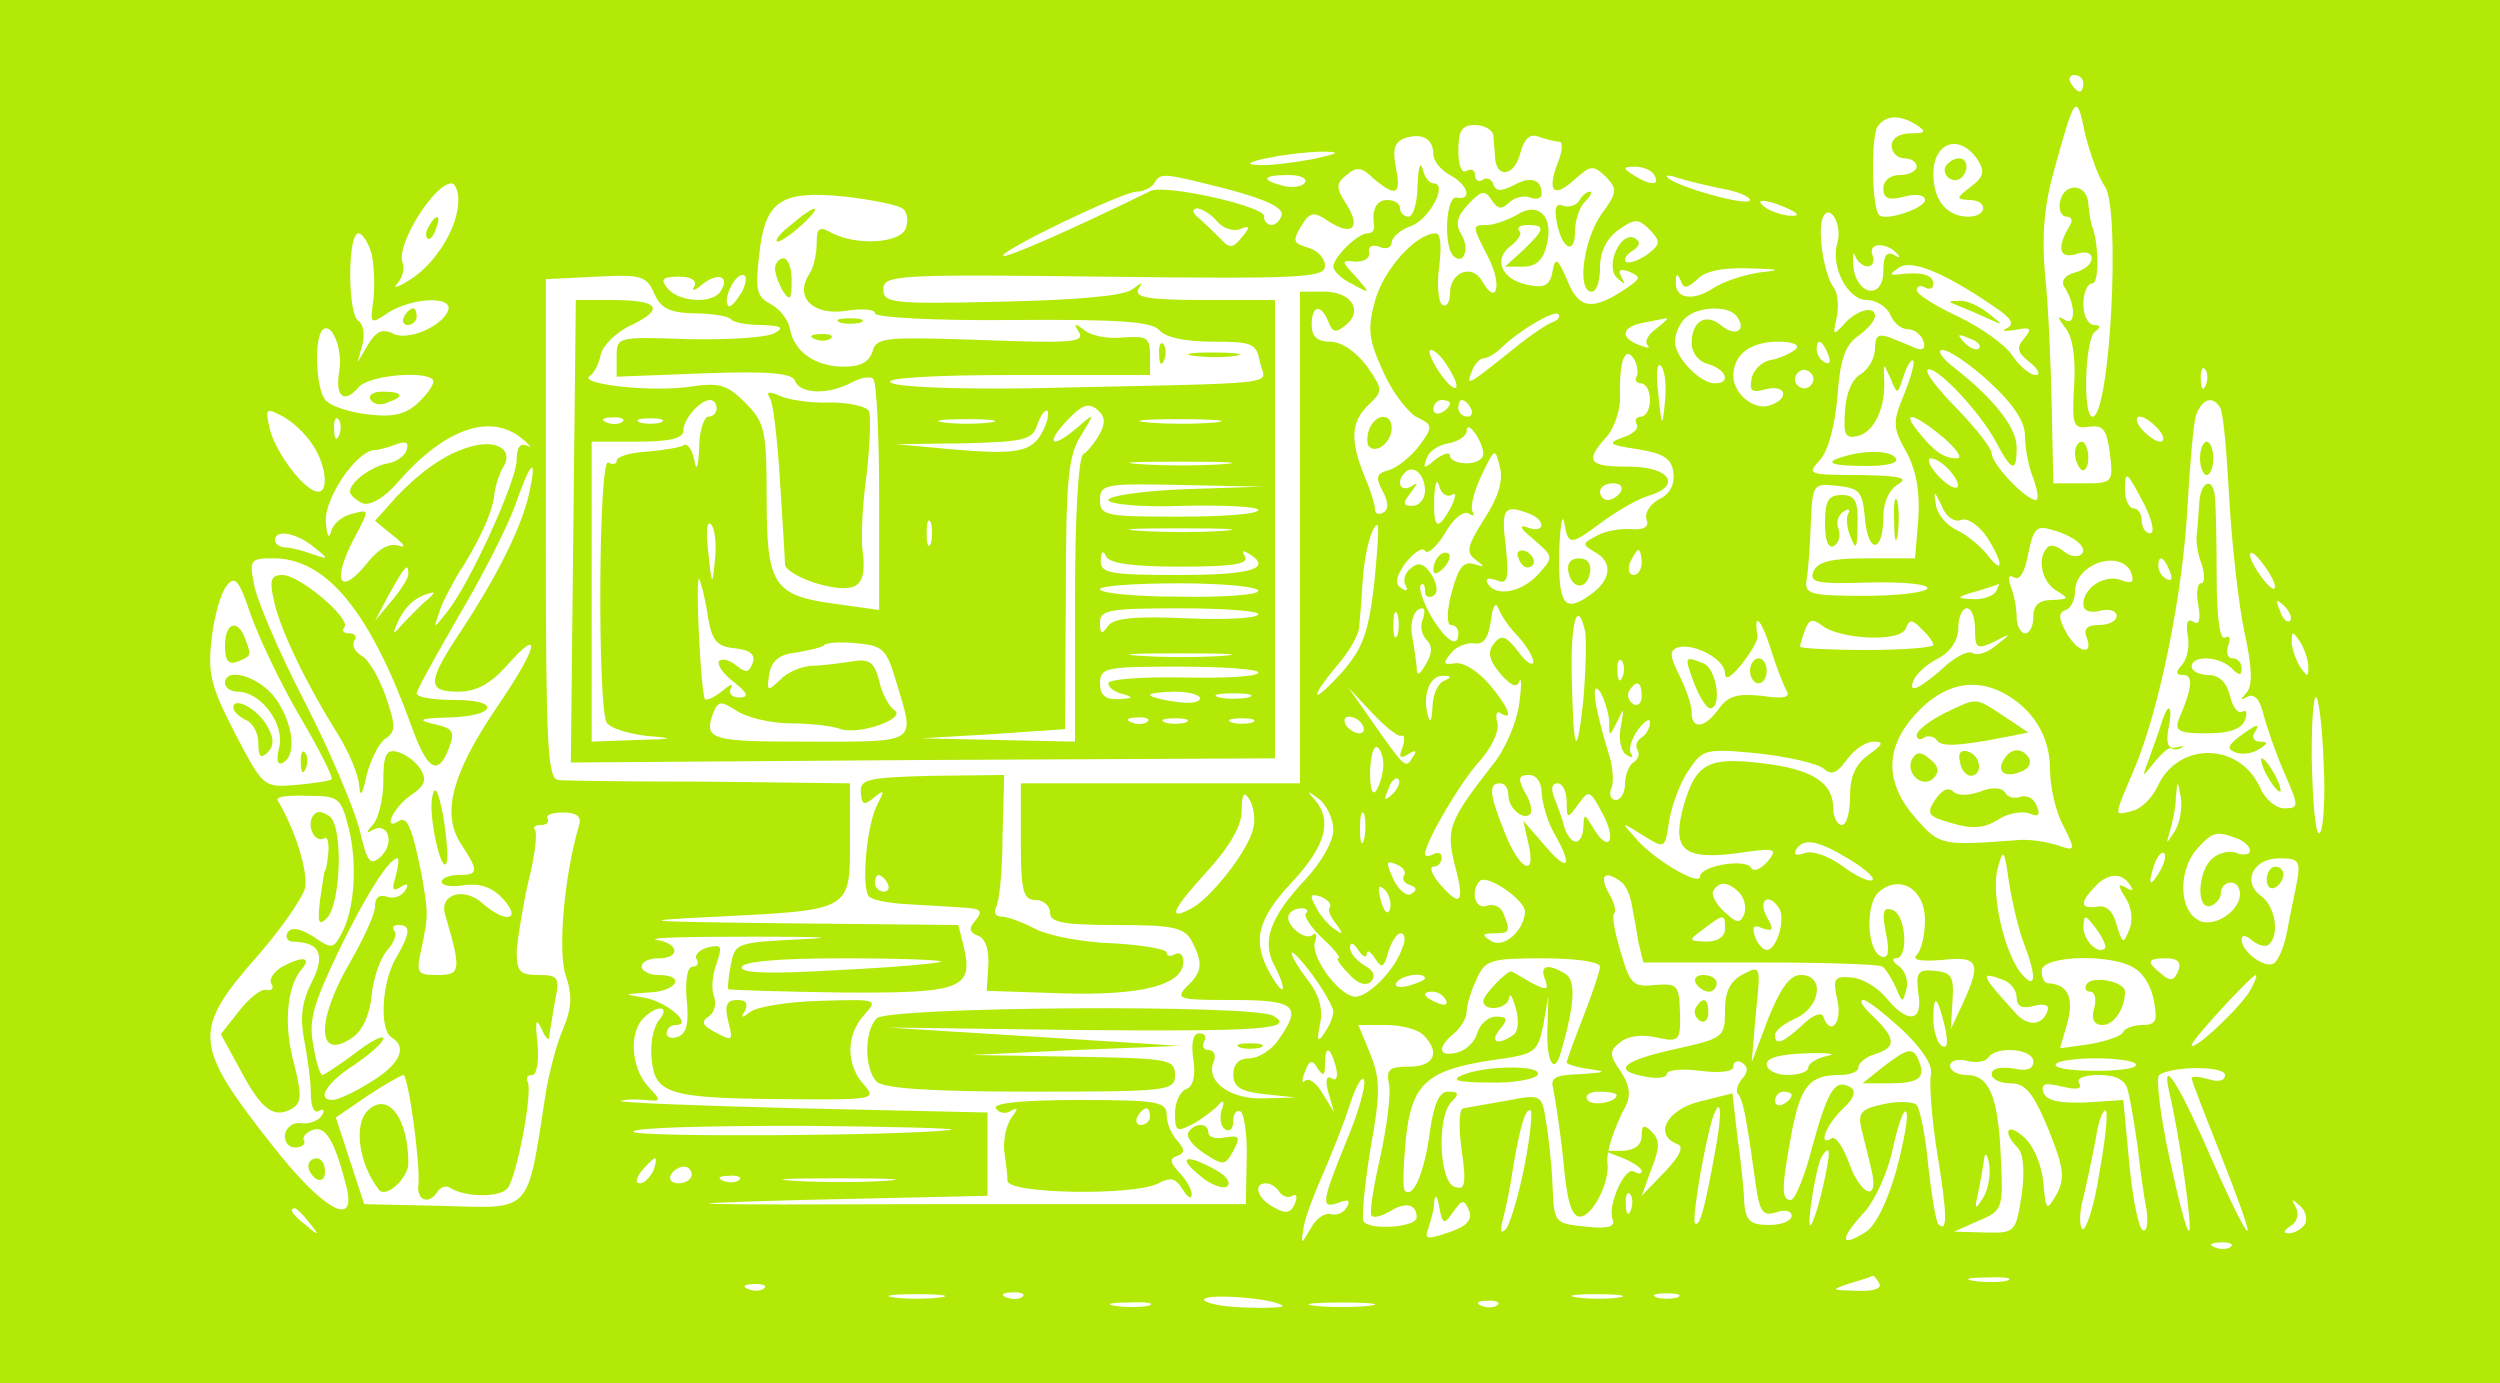 <?xml version="1.0" standalone="no"?>
<!DOCTYPE svg PUBLIC "-//W3C//DTD SVG 20010904//EN"
 "http://www.w3.org/TR/2001/REC-SVG-20010904/DTD/svg10.dtd">
<svg version="1.0" xmlns="http://www.w3.org/2000/svg"
 width="300pt" height="166pt" viewBox="0 0 300 166"
 preserveAspectRatio="xMidYMid meet">
<g transform="translate(0,166) scale(0.1,-0.1)"
fill="#b2e906" stroke="none">
<path d="M0 830 l0 -830 1500 0 1500 0 0 830 0 830 -1500 0 -1500 0 0 -830z
m2500 730 c0 -5 -2 -10 -4 -10 -3 0 -8 5 -11 10 -3 6 -1 10 4 10 6 0 11 -4 11
-10z m26 -124 c19 -28 6 -276 -15 -276 -12 0 -9 94 3 102 7 5 7 8 -1 8 -7 0
-13 11 -13 25 0 14 5 25 11 25 8 0 8 48 -1 70 -1 3 -3 14 -4 25 -1 25 -29 27
-34 3 -2 -10 2 -18 8 -18 6 0 8 -5 3 -12 -15 -25 -12 -39 8 -33 11 4 19 2 19
-5 0 -7 -9 -14 -20 -17 -12 -3 -17 -10 -13 -17 14 -21 14 -48 1 -40 -10 6 -9
3 0 -9 9 -10 13 -36 11 -69 -3 -49 -1 -53 18 -50 17 2 21 -3 25 -33 4 -34 3
-35 -32 -35 l-36 0 -2 93 c-1 50 -4 122 -8 158 -4 46 -1 83 11 125 25 91 27
93 37 44 6 -24 16 -53 24 -64z m-226 74 c12 -8 11 -10 -7 -10 -14 0 -23 -6
-23 -15 0 -8 7 -15 15 -15 8 0 15 -4 15 -10 0 -5 -9 -10 -20 -10 -12 0 -20 -7
-20 -16 0 -12 6 -15 25 -10 14 4 25 2 25 -4 0 -10 -48 -26 -55 -18 -9 8 -10
93 -2 106 10 14 26 15 47 2z m-508 -12 c0 -7 2 -19 2 -27 2 -26 23 -22 30 4 5
19 12 25 22 21 9 -3 20 -6 25 -6 5 0 4 -12 -2 -26 -13 -35 -4 -42 21 -19 19
17 22 17 37 3 14 -15 14 -19 -6 -46 -21 -31 -29 -92 -11 -92 6 0 10 13 10 29
0 19 8 35 22 45 20 14 24 14 38 0 13 -14 13 -17 -4 -30 -11 -7 -22 -11 -25 -8
-3 3 1 9 8 13 9 6 10 11 3 15 -17 10 -37 -34 -21 -48 9 -8 10 -8 5 1 -5 9 -2
11 9 7 14 -6 14 -8 -2 -19 -41 -28 -58 -27 -72 8 -12 28 -15 29 -18 11 -3 -16
-9 -20 -29 -16 -32 6 -43 31 -21 47 9 7 14 15 10 18 -3 4 1 7 10 7 22 0 21 -5
-5 -30 l-22 -20 22 0 c15 0 24 8 28 26 9 34 -10 53 -36 36 -11 -6 -27 -12 -35
-12 -19 0 -19 0 1 -39 17 -33 10 -59 -7 -29 -12 22 -39 12 -39 -14 0 -10 -4
-17 -9 -14 -5 3 -7 24 -4 46 3 24 2 40 -4 40 -24 0 -63 -44 -73 -81 -9 -33 -8
-46 9 -83 10 -24 29 -49 40 -56 21 -10 21 -12 4 -35 -10 -13 -26 -26 -36 -29
-15 -4 -17 -8 -8 -25 7 -13 8 -22 1 -26 -5 -3 -10 -2 -10 4 0 5 -5 22 -12 38
-18 44 -17 66 3 86 19 18 19 19 -1 48 -13 17 -30 29 -44 29 -15 0 -22 6 -22
20 0 24 11 26 20 4 5 -13 9 -14 21 -4 21 17 7 40 -26 40 l-29 0 0 -295 0 -295
-167 0 -168 0 0 -70 c0 -60 3 -70 18 -70 9 0 17 -7 17 -15 0 -12 16 -15 80
-15 68 0 81 -3 90 -19 14 -27 13 -37 -6 -55 -14 -15 -9 -16 55 -16 76 0 84 -7
55 -48 -8 -12 -24 -22 -35 -22 -12 0 -19 -7 -19 -19 0 -15 8 -21 38 -24 l37
-4 -37 -1 c-40 -2 -71 19 -62 43 4 8 1 15 -6 15 -6 0 -8 5 -5 10 3 6 1 10 -6
10 -7 0 -10 -11 -7 -31 3 -20 0 -33 -9 -36 -7 -3 -13 -16 -13 -29 0 -22 2 -23
23 -12 12 7 26 18 30 23 5 6 7 3 3 -7 -3 -10 -1 -20 4 -23 6 -4 10 1 10 10 0
9 4 14 9 11 4 -3 8 -29 7 -58 l-1 -53 -380 0 c-300 -1 -333 0 -155 5 l225 5 0
50 0 50 -225 5 c-124 3 -220 7 -215 9 6 2 19 2 30 1 19 -2 19 -1 2 17 -20 23
-22 64 -5 81 17 17 33 15 19 -2 -7 -8 -11 -29 -9 -47 4 -42 20 -47 162 -48
105 -1 108 0 93 17 -22 24 -22 60 0 84 17 19 16 19 -52 17 -39 -1 -76 -7 -84
-13 -11 -8 -13 -8 -7 1 4 9 1 13 -9 13 -13 0 -16 -6 -11 -26 6 -23 5 -24 -15
-13 -16 8 -18 13 -9 19 7 4 10 15 7 24 -4 9 -2 27 3 40 7 21 6 23 -11 19 -10
-3 -16 -9 -13 -14 3 -5 1 -9 -5 -9 -6 0 -9 -16 -7 -39 3 -28 0 -41 -10 -45 -8
-3 -14 -1 -14 4 0 6 5 10 11 10 22 0 -12 29 -39 33 -24 4 -24 4 6 6 34 1 46
21 12 21 -11 0 -20 5 -20 10 0 6 9 10 20 10 27 0 25 18 -2 22 -13 3 40 4 117
4 77 0 103 -1 59 -3 -80 -4 -82 -4 -87 -31 -3 -15 -4 -28 -3 -29 1 -1 62 -3
135 -4 146 -1 160 4 147 57 l-6 24 -203 2 c-181 2 -190 3 -87 8 162 8 160 7
160 91 l0 69 -167 2 c-93 0 -175 1 -183 2 -13 1 -15 41 -15 301 l0 300 60 3
c54 3 61 1 70 -20 8 -18 18 -23 47 -24 21 0 41 -3 45 -7 3 -4 20 -7 37 -7 24
-1 28 -3 15 -10 -9 -5 -55 -8 -103 -7 -85 3 -86 3 -86 -21 l0 -24 105 4 c78 3
106 0 109 -9 6 -16 40 -17 68 -2 11 6 23 8 26 4 4 -4 7 -68 7 -142 l0 -135
-50 7 c-77 10 -85 22 -85 127 0 82 -2 91 -26 115 -22 22 -31 24 -66 19 -45 -7
-136 3 -120 13 5 3 11 15 13 26 3 11 19 27 37 35 41 20 32 30 -24 30 l-43 0
-3 -277 -3 -278 423 3 422 2 0 275 0 275 -86 0 c-65 0 -83 3 -78 13 6 9 5 9
-7 0 -9 -8 -66 -13 -157 -15 -131 -3 -142 -2 -142 15 0 17 16 18 265 15 240
-3 265 -1 265 13 0 9 -9 19 -21 22 -17 5 -18 8 -8 25 11 18 15 19 34 6 28 -18
39 -7 20 22 -12 19 -12 24 1 34 11 10 18 10 32 -4 27 -23 34 -20 27 13 -4 21
-2 30 10 35 21 7 35 0 35 -19 0 -8 9 -19 20 -25 22 -12 27 -31 8 -27 -13 2
-16 -58 -4 -70 12 -12 20 8 10 25 -8 13 -6 22 8 37 16 17 20 17 28 5 7 -11 12
-12 21 -3 6 6 18 9 25 6 8 -3 14 -1 14 4 0 18 -13 22 -33 11 -16 -8 -22 -8
-25 1 -2 6 -8 9 -13 5 -5 -3 -9 0 -9 6 0 6 -4 8 -10 5 -6 -4 -10 7 -10 24 0
24 4 31 20 31 11 0 21 -6 22 -12z m582 -31 c8 -13 6 -20 -9 -31 -18 -14 -18
-15 -2 -16 23 0 22 -20 -1 -20 -26 0 -42 20 -42 51 0 40 33 49 54 16z m-799 2
c-22 -4 -51 -8 -65 -7 -35 1 34 15 75 16 25 0 23 -2 -10 -9z m410 -19 c8 -13
-5 -13 -25 0 -13 8 -13 10 2 10 9 0 20 -4 23 -10z m-512 -17 c45 -12 67 -22
65 -31 -2 -7 -7 -12 -13 -12 -5 1 -9 6 -8 10 3 12 -118 39 -136 31 -98 -48
-174 -81 -177 -78 -6 5 143 77 160 77 8 0 18 5 21 10 8 13 9 13 88 -7z m93 8
c-3 -5 -15 -7 -26 -4 -28 7 -25 13 6 13 14 0 23 -4 20 -9z m498 -7 c20 -3 36
-10 36 -14 0 -9 -89 16 -99 27 -3 3 2 3 11 0 9 -3 33 -9 52 -13z m-1514 -14
c0 -32 -26 -75 -57 -95 -15 -10 -23 -12 -16 -5 6 7 9 18 6 25 -8 21 38 95 59
95 4 0 8 -9 8 -20z m534 -11 c5 -4 6 -15 3 -23 -7 -18 -58 -21 -88 -6 -16 9
-19 7 -19 -12 0 -13 -4 -30 -9 -37 -18 -28 5 -50 44 -44 19 3 35 2 35 -3 0 -5
74 -9 165 -8 128 1 167 -2 176 -12 7 -9 32 -14 64 -14 48 0 53 -2 57 -25 6
-28 41 -24 -278 -31 -82 -1 -157 1 -165 7 -9 5 46 9 149 9 l162 0 0 24 c0 21
-4 23 -32 21 -18 -2 -39 2 -47 9 -12 9 -13 8 -6 -3 7 -12 -12 -13 -118 -9
-116 4 -126 3 -130 -14 -4 -12 -14 -18 -34 -18 -35 0 -60 18 -65 45 -2 11 -12
24 -23 30 -17 9 -19 17 -14 59 7 66 26 78 104 70 33 -4 64 -10 69 -15z m1061
1 c13 -6 15 -9 5 -9 -8 0 -22 4 -30 9 -18 12 -2 12 25 0z m-685 -15 c7 -9 20
-13 28 -10 12 5 13 3 2 -10 -10 -13 -15 -13 -24 -3 -6 6 -18 18 -26 25 -9 7
-10 12 -4 13 6 0 17 -7 24 -15z m745 -26 c-9 -28 12 -69 35 -69 11 0 24 -8 28
-17 4 -10 13 -18 21 -18 8 0 16 -6 19 -14 3 -9 0 -12 -9 -9 -8 4 -22 9 -31 13
-14 5 -18 2 -18 -13 0 -12 -8 -25 -17 -31 -10 -5 -18 -23 -19 -44 -2 -29 0
-34 16 -30 19 5 33 34 31 68 -1 20 -1 20 8 0 8 -19 8 -19 15 3 4 13 10 22 12
19 2 -2 -3 -20 -11 -40 -14 -34 -14 -40 3 -70 12 -23 16 -48 14 -80 l-4 -47
-58 0 c-43 0 -59 -4 -64 -16 -5 -13 4 -15 67 -13 40 1 71 -2 70 -7 -2 -5 -36
-9 -75 -9 -67 0 -73 2 -70 20 2 11 4 41 5 68 2 47 3 47 32 44 27 -3 30 -7 33
-40 4 -43 22 -40 22 3 0 17 7 33 18 39 13 8 1 10 -47 11 -62 0 -63 1 -47 18
10 11 18 42 21 77 3 43 9 61 25 72 11 8 20 18 20 24 0 13 -23 7 -38 -11 -12
-13 -13 -12 -8 9 3 14 1 30 -3 35 -12 15 -20 67 -14 84 8 20 24 -7 18 -29z
m-1759 -14 c3 -14 4 -39 2 -55 -4 -29 -4 -30 18 -15 29 18 77 20 72 3 -7 -20
-50 -38 -67 -28 -12 6 -20 2 -29 -13 l-13 -22 6 22 c3 12 1 24 -5 28 -13 8
-13 105 0 105 5 0 12 -11 16 -25z m1831 0 c4 -4 2 -5 -4 -1 -9 5 -13 -1 -13
-19 0 -35 -32 -30 -36 5 -1 14 0 19 2 13 8 -18 27 -16 21 1 -6 15 17 16 30 1z
m116 -63 c21 -14 25 -21 15 -26 -7 -3 -3 -4 10 -2 19 4 21 2 11 -10 -10 -12
-8 -17 7 -29 10 -8 13 -15 7 -15 -7 0 -19 10 -28 23 -8 13 -38 34 -65 47 -28
13 -50 27 -50 32 0 5 5 6 10 3 6 -3 10 -1 10 4 0 11 -13 15 -40 12 -13 -2 -13
0 -1 8 15 10 54 -6 114 -47z m-282 41 c-19 -3 -44 -11 -57 -20 -24 -15 -45
-11 -43 10 0 9 2 9 6 0 3 -10 8 -9 20 2 9 10 31 14 61 13 39 -1 41 -2 13 -5z
m-1278 -17 c-4 -6 1 -5 10 3 19 15 33 9 22 -8 -9 -16 -50 -14 -64 3 -9 11 -6
14 14 14 15 0 22 -5 18 -12z m57 -7 c-7 -11 -14 -19 -16 -16 -7 7 7 37 17 37
6 0 5 -9 -1 -21z m972 -36 c-7 -3 -25 -15 -40 -27 -62 -50 -63 -50 -56 -32 3
9 10 16 14 16 5 0 15 6 22 13 23 22 63 45 68 40 3 -3 -1 -8 -8 -10z m223 6
c11 -16 -3 -23 -19 -10 -19 16 -36 6 -36 -21 0 -11 8 -22 20 -25 21 -6 28 -23
8 -23 -18 0 -48 31 -48 50 0 9 5 21 12 28 15 15 55 16 63 1z m-97 -13 c-10 -7
-15 -16 -11 -20 4 -4 0 -4 -10 0 -24 9 -21 22 6 27 12 2 24 5 27 5 3 1 -3 -5
-12 -12z m-1581 -52 c-5 -30 6 -39 23 -19 13 16 90 21 90 7 0 -5 -9 -17 -20
-27 -15 -13 -30 -16 -61 -12 -23 3 -46 11 -50 19 -10 16 -12 72 -2 82 11 11
25 -24 20 -50z m1968 28 c-3 -3 -11 0 -18 7 -9 10 -8 11 6 5 10 -3 15 -9 12
-12z m-220 -1 c-6 -5 -19 -11 -30 -13 -11 -2 -21 -12 -23 -22 -3 -15 0 -18 17
-13 24 6 29 -11 6 -19 -19 -8 -45 13 -45 35 0 26 21 41 54 41 18 0 26 -4 21
-9z m39 -7 c3 -8 2 -12 -4 -9 -6 3 -10 10 -10 16 0 14 7 11 14 -7z m-456 -15
c19 -30 8 -34 -12 -4 -9 14 -13 25 -9 25 5 0 14 -9 21 -21z m226 -11 c-3 -4 0
-8 5 -8 6 0 11 -9 11 -20 0 -11 -5 -20 -11 -20 -5 0 -8 -4 -5 -9 3 -5 -4 -12
-17 -16 -19 -7 -16 -9 18 -14 31 -5 41 -11 43 -28 2 -14 -4 -26 -17 -32 -11
-6 -18 -17 -15 -25 3 -8 -3 -12 -18 -11 -13 1 -32 -2 -42 -8 -17 -9 -18 -10
-3 -19 23 -12 21 -34 -5 -52 -31 -22 -38 -12 -37 52 1 31 4 47 6 35 5 -28 7
-28 46 1 18 13 42 27 55 31 41 12 26 35 -23 35 -49 0 -54 6 -27 36 9 10 17 33
16 49 -1 42 6 61 17 44 4 -7 5 -17 3 -21z m424 -7 c28 -26 42 -47 42 -64 0
-14 4 -37 10 -51 5 -14 7 -26 3 -26 -12 0 -53 43 -53 56 0 6 -19 30 -41 53
-23 23 -39 44 -36 47 8 8 63 -50 82 -86 19 -36 25 -38 25 -7 0 24 -28 59 -74
95 -16 12 -22 22 -15 22 8 0 33 -17 57 -39z m-390 -22 c-3 -33 -4 -33 -8 8 -3
23 -2 39 3 34 5 -5 7 -24 5 -42z m176 20 c-3 -5 -10 -7 -15 -3 -5 3 -7 10 -3
15 3 5 10 7 15 3 5 -3 7 -10 3 -15z m473 -1 c-3 -8 -6 -5 -6 6 -1 11 2 17 5
13 3 -3 4 -12 1 -19z m-1787 -28 c0 -5 -4 -10 -10 -10 -5 0 -11 -17 -11 -37
-1 -24 -3 -30 -6 -15 -2 12 -8 20 -12 18 -4 -3 -24 -6 -44 -8 -21 -1 -37 -6
-37 -11 0 -4 -5 -5 -10 -2 -12 7 -13 -294 -2 -312 4 -7 25 -13 47 -16 36 -3
35 -4 -12 -5 l-53 -2 0 180 0 180 55 0 c38 0 55 4 55 13 0 14 20 37 32 37 4 0
8 -4 8 -10z m460 -30 c-6 -11 -15 -22 -20 -25 -6 -4 -10 -74 -10 -176 l0 -169
-92 2 -93 2 86 5 87 6 1 162 c0 137 3 167 18 190 17 28 17 28 -3 11 -31 -27
-41 -22 -14 7 18 19 26 22 36 14 10 -8 11 -16 4 -29z m420 36 c0 -3 -4 -8 -10
-11 -5 -3 -10 -1 -10 4 0 6 5 11 10 11 6 0 10 -2 10 -4z m25 -6 c3 -5 1 -10
-4 -10 -6 0 -11 5 -11 10 0 6 2 10 4 10 3 0 8 -4 11 -10z m899 1 c4 -5 8 -53
11 -108 3 -54 11 -126 18 -160 10 -45 10 -66 3 -74 -8 -9 -8 -10 1 -5 8 4 15
-3 19 -21 4 -15 15 -47 25 -70 18 -41 18 -43 0 -43 -10 0 -23 11 -29 25 -25
55 -99 55 -123 1 -6 -13 -20 -27 -30 -29 -23 -6 -23 -9 2 50 30 70 59 213 64
316 3 50 7 98 10 108 7 20 20 25 29 10z m-2290 -43 c17 -24 21 -58 8 -58 -16
0 -50 45 -58 74 -6 26 -5 27 14 17 12 -6 28 -21 36 -33z m877 14 c-13 -25 -31
-28 -111 -21 l-65 6 82 1 c73 2 82 4 88 23 4 11 9 18 12 16 2 -3 0 -14 -6 -25z
m-844 -4 c-3 -8 -6 -5 -6 6 -1 11 2 17 5 13 3 -3 4 -12 1 -19z m340 16 c-3 -3
-12 -4 -19 -1 -8 3 -5 6 6 6 11 1 17 -2 13 -5z m46 -1 c-7 -2 -19 -2 -25 0 -7
3 -2 5 12 5 14 0 19 -2 13 -5z m395 0 c-16 -2 -40 -2 -55 0 -16 2 -3 4 27 4
30 0 43 -2 28 -4z m270 0 c-21 -2 -57 -2 -80 0 -24 2 -7 4 37 4 44 0 63 -2 43
-4z m874 -18 c16 -14 24 -25 16 -25 -16 0 -28 9 -47 33 -20 25 -4 21 31 -8z
m258 10 c7 -8 8 -15 2 -15 -5 0 -15 7 -22 15 -7 8 -8 15 -2 15 5 0 15 -7 22
-15z m-1964 -11 c10 -8 13 -13 7 -9 -9 4 -13 -2 -13 -17 0 -25 -57 -150 -84
-183 -16 -20 -16 -20 -9 0 3 11 14 31 22 45 24 37 41 72 44 95 1 11 6 26 10
33 13 19 -2 33 -30 28 -31 -6 -64 -27 -98 -63 l-25 -28 22 -18 c13 -10 16 -15
7 -12 -11 4 -24 -3 -37 -19 -34 -43 -45 -25 -17 28 19 36 19 35 -4 29 -11 -3
-22 -12 -24 -22 -3 -9 -5 -2 -6 14 -1 29 38 85 59 85 4 0 16 3 26 7 11 4 15 2
12 -7 -2 -7 -12 -14 -22 -16 -19 -3 -46 -22 -46 -34 0 -4 7 -10 15 -14 9 -3
26 6 43 26 55 63 110 83 148 52z m1154 -19 c0 -6 -9 -11 -20 -11 -11 0 -20 4
-20 9 0 5 -7 3 -17 -4 -14 -12 -16 -12 -11 1 2 8 14 16 26 18 12 2 22 9 22 15
0 15 20 -13 20 -28z m1 -78 c-21 -33 -22 -40 -10 -49 11 -8 11 -9 -2 -5 -13 4
-19 -4 -27 -34 -6 -22 -6 -39 -1 -39 5 0 9 -4 9 -10 0 -19 -15 -9 -33 21 -10
18 -15 34 -12 37 3 3 5 0 5 -7 0 -7 4 -9 10 -6 6 4 5 13 -2 25 -9 14 -16 16
-25 8 -7 -5 -10 -15 -6 -21 3 -6 1 -7 -5 -3 -9 5 -7 14 5 31 10 12 20 19 23
14 3 -5 14 5 24 21 9 17 22 27 28 24 6 -4 8 -3 5 2 -3 6 2 25 11 44 16 33 16
33 22 9 4 -16 -2 -36 -19 -62z m-313 66 c-26 -2 -71 -2 -100 0 -29 2 -8 3 47
3 55 0 79 -1 53 -3z m872 -8 c20 -24 6 -28 -15 -5 -10 11 -13 20 -8 20 6 0 16
-7 23 -15z m-1705 -27 c-9 -40 -37 -97 -81 -164 -42 -63 -42 -74 -4 -74 21 0
38 9 57 30 45 51 39 24 -11 -49 -54 -80 -67 -128 -42 -165 21 -32 20 -36 -4
-36 -11 0 -20 -4 -20 -8 0 -5 12 -7 28 -4 19 2 33 -3 46 -17 23 -26 2 -29 -25
-5 -22 20 -52 11 -45 -13 20 -68 19 -73 -9 -73 -25 0 -26 2 -19 33 8 38 8 41
0 87 -11 55 -17 71 -27 65 -20 -13 -8 15 13 30 18 12 21 19 12 33 -6 9 -19 18
-28 20 -13 3 -16 -5 -16 -35 0 -22 -6 -45 -12 -52 -9 -10 -9 -12 -1 -7 18 10
27 -14 11 -31 -14 -13 -17 -9 -27 33 -7 26 -36 95 -66 153 -30 58 -57 121 -60
139 -6 30 -5 32 23 32 64 0 116 -64 166 -202 19 -53 32 -60 45 -25 7 19 5 23
-18 28 -21 5 -18 7 16 8 58 1 66 21 9 21 -25 0 -46 3 -46 8 0 4 23 45 50 92
28 47 58 106 68 133 19 55 27 61 17 15z m1075 3 c0 -10 -7 -18 -15 -18 -12 0
-12 3 -2 16 9 12 9 13 0 7 -13 -7 -18 6 -7 17 10 10 24 -2 24 -22z m32 -5 c6
4 5 -2 -1 -15 -16 -29 -21 -26 -20 12 1 17 3 24 6 14 2 -9 9 -14 15 -11z m832
-13 c9 -19 12 -33 6 -33 -5 0 -10 7 -10 15 0 8 -4 15 -10 15 -5 0 -10 10 -10
22 0 25 2 23 24 -19z m-1151 20 c-51 -2 -93 -8 -93 -13 0 -5 39 -9 90 -7 50 1
90 -1 90 -5 0 -5 -43 -8 -95 -8 -88 0 -95 1 -95 20 0 19 6 20 98 18 l97 -2
-92 -3z m522 -3 c-3 -5 -10 -10 -16 -10 -5 0 -9 5 -9 10 0 6 7 10 16 10 8 0
12 -4 9 -10z m408 -34 c8 3 21 -6 31 -20 20 -31 21 -48 1 -22 -8 10 -24 24
-37 30 -13 6 -24 20 -25 31 -3 17 -2 17 7 -2 5 -13 15 -20 23 -17z m-519 8
c22 -8 20 -25 -1 -17 -11 4 -9 -1 7 -14 24 -21 25 -21 6 -42 -20 -22 -51 -28
-61 -11 -3 6 1 7 10 4 14 -6 16 0 12 40 -6 46 -2 51 27 40z m-976 -55 c-3 -33
-4 -33 -8 8 -3 23 -2 39 3 34 5 -5 7 -24 5 -42z m259 19 c-3 -7 -5 -2 -5 12 0
14 2 19 5 13 2 -7 2 -19 0 -25z m351 15 c-26 -2 -71 -2 -100 0 -29 2 -8 3 47
3 55 0 79 -1 53 -3z m181 -64 c-7 -58 -13 -76 -38 -105 -37 -41 -42 -35 -6 8
14 16 26 37 26 46 1 9 3 33 4 53 2 34 11 69 18 69 2 0 0 -32 -4 -71z m845 50
c15 -13 -2 -23 -17 -11 -8 7 -17 9 -20 5 -13 -12 -7 -42 11 -52 15 -9 15 -10
-5 -11 -16 0 -23 -6 -23 -20 0 -11 -4 -20 -10 -20 -5 0 -10 9 -10 19 0 11 -3
27 -7 37 -4 11 -3 15 4 11 7 -4 13 7 17 29 6 30 10 34 29 28 12 -3 26 -10 31
-15z m-2118 -5 c19 -15 19 -16 -1 -9 -11 4 -26 8 -32 8 -7 0 -13 4 -13 9 0 13
25 9 46 -8z m1040 -24 c62 0 83 3 78 12 -4 7 -3 8 4 4 30 -18 5 -26 -83 -26
-84 0 -95 2 -94 18 0 10 3 12 6 5 3 -9 31 -13 89 -13z m554 5 c0 -8 -4 -15
-10 -15 -5 0 -7 7 -4 15 4 8 8 15 10 15 2 0 4 -7 4 -15z m760 -29 c0 -6 -7 -1
-15 10 -8 10 -15 23 -15 28 0 6 7 1 15 -10 8 -10 15 -23 15 -28z m-172 15 c3
-10 0 -12 -13 -7 -19 7 -45 -9 -45 -29 0 -8 8 -11 20 -8 11 3 20 0 20 -6 0 -6
-9 -11 -21 -11 -15 0 -19 -5 -15 -15 9 -23 -12 -18 -25 7 -9 16 -9 23 0 26 6
2 11 12 11 22 0 35 58 52 68 21z m46 3 c3 -8 2 -12 -4 -9 -6 3 -10 10 -10 16
0 14 7 11 14 -7z m-2114 -3 c0 -5 -9 -19 -20 -32 l-20 -24 17 32 c19 34 23 39
23 24z m-130 -171 c23 -39 40 -73 38 -75 -1 -2 -21 -5 -43 -7 -39 -3 -39 -3
-73 62 -29 56 -33 72 -28 114 3 26 11 55 18 63 10 13 15 7 29 -35 10 -28 36
-83 59 -122z m489 123 c5 -32 11 -39 33 -41 19 -2 25 -8 21 -18 -4 -11 -8 -12
-19 -3 -8 7 -17 9 -21 6 -3 -4 4 -15 17 -25 18 -14 19 -19 7 -19 -9 0 -13 5
-10 11 4 6 -1 5 -10 -3 -10 -8 -19 -12 -21 -10 -5 6 -12 149 -7 144 2 -3 7
-22 10 -42z m661 28 c0 -5 -43 -8 -95 -7 -52 0 -95 4 -95 9 0 4 43 7 95 7 52
0 95 -4 95 -9z m885 -1 c-3 -5 -16 -10 -28 -9 -20 1 -20 2 3 9 14 4 26 8 28 9
2 1 0 -3 -3 -9z m-1885 -12 c-8 -7 -20 -20 -28 -28 -11 -13 -12 -12 -3 7 9 18
23 29 41 32 2 1 -2 -5 -10 -11z m1312 -42 c10 -11 18 -25 18 -30 0 -6 -9 -1
-18 12 -15 19 -20 21 -29 10 -8 -10 -7 -19 7 -36 13 -15 20 -18 23 -10 3 7 3
-5 0 -27 -3 -22 -17 -55 -32 -73 -53 -68 -56 -77 -45 -121 12 -45 7 -51 -19
-21 -9 11 -12 20 -7 20 6 0 10 5 10 11 0 5 -4 7 -10 4 -5 -3 -10 -3 -10 0 0
14 42 86 65 111 15 17 24 36 22 46 -3 10 -1 16 4 12 16 -10 9 8 -14 35 -13 15
-31 27 -41 25 -14 -2 -15 0 -5 12 6 8 19 13 28 12 11 -2 17 6 20 27 2 17 6 24
9 15 3 -8 13 -23 24 -34z m926 19 c-3 -3 -9 2 -12 12 -6 14 -5 15 5 6 7 -7 10
-15 7 -18z m-1238 8 c0 -5 -39 -7 -86 -5 -64 3 -89 0 -95 -10 -7 -10 -9 -9 -9
5 0 15 11 17 95 17 52 0 95 -3 95 -7z m167 -25 c-3 -7 -5 -2 -5 12 0 14 2 19
5 13 2 -7 2 -19 0 -25z m30 18 c-3 -7 -1 -18 5 -24 7 -7 7 -16 -1 -29 -8 -14
-11 -15 -11 -3 -1 8 -3 24 -5 34 -4 20 2 36 12 36 3 0 3 -6 0 -14z m663 -11
c0 -23 2 -25 23 -15 21 11 21 10 3 -4 -10 -9 -23 -13 -28 -10 -5 4 -19 -3 -31
-13 -32 -29 -48 -37 -41 -20 3 8 16 20 30 27 15 8 24 22 24 37 0 13 5 23 10
23 6 0 10 -11 10 -25z m-468 -2 c2 -10 1 -47 -2 -83 -8 -74 -12 -65 -14 32 -1
64 7 89 16 51z m242 -72 c5 -8 -4 -10 -30 -6 -29 3 -40 0 -51 -15 -17 -24 -33
-26 -33 -5 0 9 -7 29 -15 45 -11 22 -12 29 -2 33 19 6 57 -14 57 -31 0 -9 7
-5 20 11 11 14 20 29 19 34 -5 29 4 21 15 -13 7 -23 16 -46 20 -53z m98 64
c25 -1 42 3 45 11 4 11 8 11 19 -1 8 -7 14 -16 14 -19 0 -3 -36 -6 -80 -6 -44
0 -80 2 -80 4 0 2 3 12 6 20 5 13 9 14 21 5 8 -7 32 -13 55 -14z m528 -35 c0
-13 -1 -13 -10 0 -5 8 -10 22 -10 30 0 13 1 13 10 0 5 -8 10 -22 10 -30z
m-1694 -20 c22 -73 27 -70 -106 -70 -118 0 -126 2 -114 35 6 14 9 14 28 2 12
-8 41 -15 64 -15 23 0 51 -3 61 -7 23 -7 80 13 64 23 -6 4 -15 20 -18 35 -6
23 -12 27 -34 23 -14 -2 -36 -5 -48 -5 -12 -1 -29 -8 -37 -17 -15 -14 -16 -14
-13 7 3 16 12 24 33 26 16 3 31 6 33 9 3 3 21 4 40 2 31 -3 35 -7 47 -48z
m392 33 c-26 -2 -71 -2 -100 0 -29 2 -8 3 47 3 55 0 79 -1 53 -3z m479 -25
c-3 -8 -6 -5 -6 6 -1 11 2 17 5 13 3 -3 4 -12 1 -19z m-437 5 c0 -5 -40 -7
-90 -6 -49 1 -90 -2 -90 -7 0 -5 8 -11 18 -13 13 -4 11 -5 -5 -6 -17 -1 -23 5
-23 19 0 19 7 20 95 20 52 0 95 -3 95 -7z m223 -10 c-7 -2 -14 -17 -14 -31 -1
-18 -3 -21 -6 -9 -6 24 3 47 19 46 10 0 10 -2 1 -6z m198 -48 c0 -20 0 -20 10
0 8 17 8 16 4 -7 -3 -15 0 -30 7 -34 6 -4 9 -3 5 2 -3 5 1 18 9 29 8 10 14 14
14 8 0 -7 -5 -15 -10 -18 -6 -4 -8 -10 -5 -15 3 -5 1 -11 -5 -15 -5 -3 -10
-15 -10 -26 0 -10 -5 -19 -11 -19 -6 0 -9 7 -5 15 3 8 1 27 -4 42 -16 52 -22
89 -10 73 5 -8 10 -24 11 -35z m39 29 c0 -8 -5 -12 -10 -9 -6 4 -8 11 -5 16 9
14 15 11 15 -7z m433 5 c36 -19 57 -52 57 -92 0 -21 7 -52 16 -68 15 -30 15
-31 -8 -23 -13 4 -33 7 -45 6 -93 -7 -95 -7 -124 26 -35 39 -37 79 -8 116 33
42 73 55 112 35z m386 -101 c1 -38 -2 -68 -6 -68 -5 0 -8 42 -9 93 0 51 3 81
7 67 4 -14 7 -55 8 -92z m-1349 94 c0 -5 -13 -7 -30 -4 -16 2 -30 6 -30 8 0 2
14 4 30 4 17 0 30 -4 30 -8z m58 1 c-10 -2 -26 -2 -35 0 -10 3 -2 5 17 5 19 0
27 -2 18 -5z m183 -46 c5 2 5 -5 2 -14 -5 -12 -3 -14 7 -8 9 6 11 4 5 -4 -8
-14 -9 -13 -49 44 l-28 40 28 -30 c15 -16 31 -29 35 -28z m-304 17 c-3 -3 -12
-4 -19 -1 -8 3 -5 6 6 6 11 1 17 -2 13 -5z m46 -1 c-7 -2 -19 -2 -25 0 -7 3
-2 5 12 5 14 0 19 -2 13 -5z m80 0 c-7 -2 -19 -2 -25 0 -7 3 -2 5 12 5 14 0
19 -2 13 -5z m132 -3 c3 -5 2 -10 -4 -10 -5 0 -13 5 -16 10 -3 6 -2 10 4 10 5
0 13 -4 16 -10z m25 -48 c0 -9 -4 -23 -8 -30 -5 -8 -8 1 -8 22 1 19 4 32 9 29
4 -2 7 -12 7 -21z m582 12 c-15 -11 -22 -25 -22 -50 0 -19 -4 -34 -10 -34 -5
0 -10 9 -10 19 0 32 -25 48 -85 55 -66 8 -80 0 -95 -52 -14 -52 0 -64 64 -56
47 7 50 6 37 -10 -8 -9 -17 -13 -20 -7 -7 11 -61 2 -61 -11 0 -12 -57 21 -78
47 -17 19 -17 19 9 3 27 -17 27 -17 32 17 3 18 13 46 23 60 17 26 20 27 83 21
36 -4 71 -12 79 -18 10 -9 16 -6 28 10 8 12 23 22 32 22 13 0 12 -3 -6 -16z
m-571 -47 c-10 -9 -11 -8 -5 6 3 10 9 15 12 12 3 -3 0 -11 -7 -18z m179 1 c1
-13 7 -34 15 -48 23 -40 17 -48 -11 -15 l-26 30 6 -27 c10 -42 -10 -33 -28 12
-19 47 -20 60 -6 60 6 0 10 -6 10 -14 0 -16 18 -31 26 -23 3 3 1 15 -6 26 -9
17 -8 21 5 21 9 0 15 -9 15 -22z m30 -10 c0 -21 1 -21 14 -3 13 18 14 17 30
-13 17 -33 5 -46 -13 -14 -10 16 -10 16 -11 0 0 -10 -4 -18 -9 -18 -5 0 -11 8
-14 18 -2 9 -8 25 -12 35 -4 10 -3 17 4 17 6 0 11 -10 11 -22z m730 -35 c-11
-17 -11 -17 -6 0 3 10 7 28 7 40 2 22 2 22 6 0 2 -12 -1 -30 -7 -40z m-2192 5
c11 -42 8 -99 -8 -128 -10 -19 -12 -19 -34 -4 -16 10 -26 12 -31 5 -3 -6 0
-11 7 -11 32 -1 39 -15 22 -49 -12 -23 -14 -43 -9 -69 4 -21 8 -49 8 -64 0
-16 4 -25 10 -21 6 3 7 1 3 -6 -4 -6 -15 -10 -24 -9 -9 2 -18 -4 -20 -13 -1
-9 4 -16 12 -16 8 0 13 4 11 8 -3 4 2 10 10 13 16 6 27 -14 41 -69 12 -50 -29
-26 -88 49 -97 123 -98 139 -18 230 27 31 52 67 56 80 4 19 -11 69 -33 106 -2
4 14 6 36 5 37 0 40 -2 49 -37z m1086 -1 c-4 -25 -50 -84 -74 -97 -30 -16 -24
-2 20 46 26 29 40 53 40 71 0 21 3 24 9 14 5 -8 8 -23 5 -34z m96 -3 c0 -14
-15 -40 -35 -61 -41 -44 -51 -73 -36 -101 16 -31 13 -41 -4 -12 -23 40 -17 66
25 111 41 44 49 74 28 99 -11 12 -10 12 5 1 9 -7 17 -24 17 -37z m-905 6 c-18
-60 -26 -153 -16 -181 8 -23 7 -39 -3 -63 -8 -18 -17 -53 -21 -77 -23 -148
-15 -139 -127 -136 l-91 2 -17 52 -17 52 38 26 c21 14 41 25 43 25 6 0 21
-110 18 -132 -2 -19 13 -24 23 -8 4 6 11 8 16 4 19 -11 59 -11 68 0 11 13 31
118 24 128 -2 5 0 8 6 8 5 0 8 17 6 38 -3 27 -2 32 5 17 5 -11 9 -15 9 -9 1 6
4 26 7 43 6 28 4 31 -20 31 -22 0 -26 4 -26 28 1 15 7 53 14 84 8 31 11 59 8
62 -3 3 0 6 7 6 7 0 10 3 8 8 -3 4 6 7 19 7 16 0 22 -5 19 -15z m942 -17 c-3
-10 -5 -4 -5 12 0 17 2 24 5 18 2 -7 2 -21 0 -30z m1047 1 c9 -3 16 -10 16
-15 0 -4 -7 -6 -15 -3 -8 4 -22 1 -30 -6 -18 -15 -20 -63 -2 -57 6 2 12 9 12
15 0 14 18 18 22 5 7 -20 -24 -45 -45 -39 -27 9 -30 60 -5 88 18 20 23 21 47
12z m-465 -25 c18 -11 31 -22 28 -25 -3 -3 -19 4 -35 16 -18 13 -37 20 -47 16
-9 -3 -13 -2 -10 4 9 15 26 12 64 -11z m210 -102 c15 -39 14 -55 -2 -37 -21
23 -38 96 -30 127 7 26 8 25 14 -17 4 -25 12 -58 18 -73z m162 86 c-12 -20
-14 -14 -5 12 4 9 9 14 11 11 3 -2 0 -13 -6 -23z m-2116 -4 c-5 -16 -4 -19 5
-14 9 6 11 4 6 -4 -5 -7 -14 -10 -22 -7 -9 3 -14 -1 -14 -12 0 -9 -14 -39 -30
-67 -41 -70 -40 -120 3 -90 12 8 21 28 23 51 2 20 10 44 19 54 8 9 12 20 8 23
-3 4 -1 7 5 7 15 0 15 -9 -3 -40 -17 -29 -20 -86 -5 -95 20 -12 9 -33 -26 -54
-19 -12 -39 -21 -45 -21 -20 0 -7 21 26 42 19 13 35 27 35 32 0 4 -15 -3 -34
-18 -19 -14 -37 -26 -39 -26 -3 0 -8 16 -11 36 -6 29 0 49 30 112 34 70 61
112 71 112 2 0 1 -10 -2 -21z m1210 1 c-3 -5 0 -10 7 -12 8 -3 9 -6 1 -11 -5
-3 -15 5 -21 18 -9 20 -9 23 3 18 8 -3 13 -9 10 -13z m1071 -10 c-3 -16 -9
-43 -12 -60 -3 -16 -10 -32 -15 -36 -11 -7 -39 14 -39 28 0 7 5 6 13 -1 8 -6
17 -8 20 -4 13 12 7 46 -10 58 -23 17 -9 45 22 45 24 0 26 -3 21 -30z m-926
-34 c-1 -23 -26 -45 -41 -35 -11 7 -11 9 4 9 19 0 20 2 11 24 -3 8 -12 12 -20
9 -14 -5 -20 18 -8 30 9 8 54 -23 54 -37z m115 36 c6 -4 11 -16 13 -27 2 -11
6 -31 8 -45 l6 -25 140 0 c77 0 143 -2 147 -5 4 -3 11 -14 16 -25 8 -19 8 -19
13 -1 2 10 -2 22 -10 27 -7 5 -8 9 -3 9 16 0 12 53 -4 58 -11 4 -13 -2 -8 -27
5 -24 3 -31 -5 -29 -18 6 -20 64 -3 78 25 21 55 3 55 -34 0 -17 -4 -36 -10
-42 -6 -6 4 -8 30 -6 45 5 48 -3 25 -53 l-14 -30 2 34 c2 29 -1 34 -21 36 -21
2 -23 -2 -20 -27 6 -35 -13 -37 -39 -5 -10 12 -28 23 -41 24 -21 2 -23 -1 -17
-28 6 -27 -9 -43 -17 -19 -2 6 -13 2 -25 -10 -24 -22 -33 -25 -33 -12 0 5 11
14 25 20 30 14 35 52 6 52 -13 0 -24 -15 -39 -52 l-20 -53 5 59 c6 57 6 58
-15 47 -16 -8 -22 -21 -22 -44 0 -32 -2 -33 -60 -46 -64 -14 -76 -26 -35 -33
14 -3 25 -1 25 3 0 5 18 7 40 4 25 -3 40 -1 40 5 0 6 5 8 10 5 8 -5 8 -11 1
-19 -6 -7 -8 -15 -6 -18 6 -6 10 -24 20 -96 6 -46 9 -52 26 -47 11 4 19 2 19
-4 0 -6 -12 -11 -27 -11 -23 0 -28 5 -30 27 0 14 -4 50 -8 78 l-6 53 -40 -10
c-39 -10 -55 -40 -26 -51 8 -3 3 -14 -15 -33 l-28 -29 12 33 c10 25 10 34 0
44 -9 9 -12 8 -12 -5 0 -11 -8 -17 -22 -18 l-23 0 23 -9 c12 -5 22 -12 22 -15
0 -4 -4 -4 -9 -1 -11 7 -32 -40 -26 -57 4 -9 -5 -12 -32 -9 -38 4 -38 4 -40
50 -1 26 -5 61 -8 78 -5 31 -6 31 -48 23 -23 -4 -46 -8 -51 -9 -5 0 -6 -22 -2
-50 6 -42 4 -49 -9 -44 -18 7 -21 84 -3 102 9 9 9 12 -4 12 -11 0 -17 -14 -22
-47 -6 -48 -20 -82 -30 -72 -3 2 -2 30 1 62 7 67 25 83 105 95 51 7 53 9 60
42 l6 35 -1 -37 c-2 -41 8 -60 16 -31 17 58 18 86 6 94 -21 13 -32 11 -25 -6
5 -13 2 -14 -17 -4 -12 7 -22 13 -23 13 -4 3 -34 -28 -34 -35 0 -14 30 -10 31
4 1 6 4 1 8 -13 4 -15 3 -28 -3 -32 -19 -13 -29 -9 -16 7 10 12 9 15 -5 15 -9
0 -19 -9 -22 -19 -3 -11 -13 -21 -24 -24 -23 -6 -25 6 -4 23 8 7 15 18 15 26
0 7 5 25 12 39 10 23 16 25 80 25 37 0 68 -4 68 -10 0 -5 -9 -32 -20 -60 -11
-28 -20 -53 -20 -55 0 -2 12 -6 28 -8 21 -3 19 -4 -11 -6 -31 -1 -37 -4 -33
-18 2 -10 8 -48 12 -85 4 -49 10 -68 20 -68 15 0 36 42 33 64 -2 12 7 41 22
69 6 12 5 24 -6 41 -14 20 -14 25 -1 35 9 8 27 10 44 6 27 -6 29 -4 28 30 -1
33 -3 35 -30 33 -26 -3 -30 1 -41 39 -7 23 -11 44 -8 47 3 2 0 14 -7 25 -11
21 -4 27 15 13z m611 -4 c5 -7 3 -8 -5 -3 -10 5 -10 3 0 -13 7 -11 9 -27 4
-38 -7 -17 -8 -17 -15 6 -4 16 -12 24 -23 22 -20 -3 -22 4 -4 23 15 17 33 19
43 3z m-888 -29 c-3 -8 -7 -3 -11 10 -4 17 -3 21 5 13 5 -5 8 -16 6 -23z m419
20 c6 -6 9 -18 6 -26 -5 -12 -9 -11 -24 3 -10 9 -16 21 -13 25 7 12 18 11 31
-2z m-491 -17 c-3 -3 0 -12 7 -20 9 -13 9 -14 0 -8 -7 4 -18 16 -23 26 -9 16
-8 18 5 14 9 -4 13 -9 11 -12z m539 -2 c8 -13 -3 -50 -15 -50 -4 0 -11 7 -14
16 -4 12 -2 15 9 10 13 -4 14 -2 5 14 -11 21 3 29 15 10z m-568 -6 c-3 -3 6
-17 20 -30 14 -13 23 -24 19 -24 -3 0 2 -8 12 -18 10 -12 21 -16 27 -10 6 6 4
13 -7 19 -10 6 -18 15 -18 22 0 7 4 6 10 -3 5 -8 10 -10 10 -5 0 6 5 3 10 -5
8 -13 11 -11 16 8 4 12 10 22 15 22 5 0 6 -8 2 -17 -9 -28 -43 -61 -58 -59
-20 3 -53 49 -47 66 3 8 1 12 -3 8 -9 -8 -35 14 -28 25 2 4 9 7 15 7 6 0 9 -3
5 -6z m503 -19 c0 -9 -9 -15 -22 -15 -22 1 -23 1 -4 15 25 19 26 19 26 0z
m456 -23 c-9 -8 -26 10 -26 26 1 15 2 15 15 -2 8 -11 13 -21 11 -24z m-926
-76 c0 -6 -5 -18 -11 -26 -8 -12 -9 -9 -5 11 4 18 -1 35 -14 52 -11 14 -20 29
-20 33 0 4 11 -7 25 -26 14 -19 25 -39 25 -44z m-471 60 c-2 -2 -57 -7 -121
-10 -82 -5 -118 -4 -118 3 0 7 42 11 122 11 67 0 119 -2 117 -4z m1434 -9 c10
-6 20 -24 22 -40 4 -22 2 -27 -14 -27 -11 0 -21 -4 -23 -8 -1 -5 -19 -11 -40
-15 l-36 -5 9 31 c8 30 0 46 -23 47 -5 0 -8 7 -8 15 0 19 88 21 113 2z m51 -2
c-5 -12 -10 -13 -20 -4 -19 15 -18 19 6 19 13 0 18 -5 14 -15z m-904 -9 c0 -2
-9 -6 -20 -9 -11 -3 -18 -1 -14 4 5 9 34 13 34 5z m694 -2 c9 -3 16 -13 16
-21 0 -11 7 -14 21 -10 12 3 19 1 16 -6 -6 -18 -24 -19 -38 -3 -43 47 -44 51
-15 40z m297 -11 c-10 -20 -71 -77 -71 -67 0 6 72 84 77 84 2 0 -1 -8 -6 -17z
m-966 -13 c3 -6 -1 -7 -9 -4 -18 7 -21 14 -7 14 6 0 13 -4 16 -10z m548 -36
c24 -23 37 -43 34 -54 -2 -10 1 -53 8 -96 12 -73 12 -94 1 -83 -3 3 -8 34 -12
69 -3 36 -10 69 -14 74 -4 4 -22 5 -40 1 -27 -6 -31 -10 -26 -31 3 -13 9 -35
12 -49 9 -38 -13 -30 -27 9 -7 19 -16 33 -21 30 -17 -11 -7 16 13 35 13 12 17
21 10 26 -19 11 -27 -2 -46 -70 -9 -36 -21 -65 -26 -65 -12 0 -11 15 1 81 11
56 21 69 58 69 12 0 22 4 22 9 0 5 9 13 20 16 26 8 25 19 -2 45 -12 11 -18 20
-12 20 5 0 26 -17 47 -36z m51 3 c4 -19 3 -26 -4 -22 -5 3 -10 18 -10 32 0 32
5 28 14 -10z m-626 -9 c21 -21 13 -38 -17 -38 -24 0 -28 -3 -24 -22 2 -13 -3
-52 -11 -88 -8 -35 -13 -66 -10 -69 3 -3 13 0 23 6 18 11 31 8 31 -8 0 -12
-59 -16 -64 -4 -2 7 2 47 9 89 12 66 11 82 -1 112 l-14 34 33 0 c18 0 38 -5
45 -12z m-105 -38 c3 -12 1 -18 -5 -14 -6 4 -8 -2 -4 -17 l7 -24 -14 23 c-7
12 -16 19 -21 15 -4 -4 -4 1 0 11 5 14 9 15 15 4 7 -10 9 -9 9 5 0 23 6 22 13
-3z m590 13 c-13 -3 -23 -9 -23 -14 0 -5 -11 -9 -25 -9 -14 0 -25 6 -25 13 0
8 17 12 48 13 26 1 37 -1 25 -3z m247 -7 c0 -9 -8 -12 -25 -8 -15 2 -25 0 -25
-7 0 -6 10 -11 23 -11 17 0 27 -11 45 -55 19 -47 20 -59 10 -78 -12 -21 -13
-20 -16 14 -2 21 -12 45 -23 54 -20 19 -27 7 -8 -12 7 -7 9 -28 5 -57 -7 -45
-8 -46 -44 -45 l-37 1 29 13 c29 12 30 14 27 76 -3 73 -14 99 -41 99 -11 0
-20 5 -20 11 0 6 9 9 20 6 11 -3 23 -1 26 4 9 14 54 11 54 -5z m123 -3 c3 -5
-19 -8 -48 -8 -29 0 -51 3 -48 8 2 4 24 7 48 7 24 0 46 -3 48 -7z m107 -13 c0
-7 -8 -9 -20 -5 -11 3 -20 4 -20 1 0 -3 16 -44 35 -92 19 -48 34 -89 32 -91
-2 -2 -21 36 -42 84 -40 92 -62 127 -52 83 12 -50 28 -163 24 -167 -3 -2 -13
38 -24 89 -11 51 -16 95 -12 98 16 11 79 11 79 0z m-1055 -81 c-30 -74 -30
-80 -8 -72 11 4 14 3 9 -6 -4 -7 -13 -10 -19 -8 -7 2 -18 -5 -24 -17 -12 -20
-12 -20 -9 -1 1 11 12 40 23 65 11 25 26 63 33 85 7 22 15 35 17 29 2 -7 -7
-40 -22 -75z m938 64 c3 -10 8 -40 12 -68 3 -27 8 -63 11 -78 2 -16 0 -26 -5
-23 -5 3 -12 39 -16 81 l-7 75 -45 -3 c-32 -1 -47 2 -51 12 -3 11 2 12 23 7
17 -4 24 -3 20 4 -4 6 6 10 24 10 20 0 31 -6 34 -17z m-613 -7 c0 -9 -30 -14
-35 -6 -4 6 3 10 14 10 12 0 21 -2 21 -4z m210 0 c0 -3 -4 -8 -10 -11 -5 -3
-10 -1 -10 4 0 6 5 11 10 11 6 0 10 -2 10 -4z m-321 -87 c-7 -35 -17 -68 -22
-74 -6 -6 -7 -3 -4 10 3 11 9 38 12 60 9 54 16 77 22 72 2 -3 -1 -33 -8 -68z
m230 24 c-13 -72 -19 -96 -25 -91 -4 5 11 93 21 126 10 29 12 8 4 -35z m217
-26 c-11 -39 -25 -68 -38 -76 -29 -18 -31 -9 -3 22 14 14 30 49 36 77 6 28 13
49 16 46 4 -3 -2 -34 -11 -69z m243 -6 c-6 -39 -16 -68 -20 -66 -4 3 -4 20 1
38 4 17 11 49 15 71 3 21 9 36 12 33 3 -3 -1 -37 -8 -76z m-1379 53 c-58 -7
-380 -9 -380 -2 0 5 91 7 203 7 111 -1 191 -3 177 -5z m1048 -66 c-5 -23 -12
-45 -15 -48 -6 -6 6 70 13 82 11 17 11 6 2 -34z m192 -15 c-10 -16 -11 -15 -6
7 3 14 6 32 7 40 1 8 4 5 6 -7 2 -12 -1 -30 -7 -40z m-1596 32 c-4 -8 -11 -15
-16 -15 -6 0 -5 6 2 15 7 8 14 15 16 15 2 0 1 -7 -2 -15z m46 -5 c0 -5 -7 -10
-16 -10 -8 0 -12 5 -9 10 3 6 10 10 16 10 5 0 9 -4 9 -10z m57 -6 c-3 -3 -12
-4 -19 -1 -8 3 -5 6 6 6 11 1 17 -2 13 -5z m176 -1 c-29 -2 -78 -2 -110 0 -32
2 -8 3 52 3 61 0 87 -1 58 -3z m472 -13 c4 -6 11 -8 16 -5 5 3 6 -1 3 -9 -5
-12 -11 -13 -25 -5 -20 10 -26 29 -10 29 6 0 13 -5 16 -10z m209 -24 c11 15
13 15 19 1 4 -11 -3 -19 -25 -26 -26 -9 -29 -8 -24 5 3 9 7 23 7 32 1 9 4 7 6
-6 4 -22 6 -22 17 -6z m213 2 c-3 -8 -6 -5 -6 6 -1 11 2 17 5 13 3 -3 4 -12 1
-19z m809 -17 c-4 -6 -13 -11 -19 -11 -8 0 -7 3 2 9 8 5 10 14 6 22 -6 11 -5
11 5 2 7 -6 9 -16 6 -22z m-2395 2 c13 -16 12 -17 -3 -4 -17 13 -22 21 -14 21
2 0 10 -8 17 -17z m2306 -29 c-3 -3 -12 -4 -19 -1 -8 3 -5 6 6 6 11 1 17 -2
13 -5z m-422 -44 c4 -6 -7 -10 -27 -9 -31 1 -32 1 -8 9 14 4 26 8 27 9 1 1 5
-3 8 -9z m153 3 c-10 -2 -28 -2 -40 0 -13 2 -5 4 17 4 22 1 32 -1 23 -4z
m-1491 -9 c-3 -3 -12 -4 -19 -1 -8 3 -5 6 6 6 11 1 17 -2 13 -5z m211 -11
c-16 -2 -40 -2 -55 0 -16 2 -3 4 27 4 30 0 43 -2 28 -4z m99 1 c-3 -3 -12 -4
-19 -1 -8 3 -5 6 6 6 11 1 17 -2 13 -5z m312 -11 c3 -2 -18 -3 -47 -2 -28 1
-49 6 -47 10 5 7 85 1 94 -8z m404 10 c-13 -2 -35 -2 -50 0 -16 2 -5 4 22 4
28 0 40 -2 28 -4z m70 0 c-7 -2 -19 -2 -25 0 -7 3 -2 5 12 5 14 0 19 -2 13 -5z
m-635 -10 c-10 -2 -28 -2 -40 0 -13 2 -5 4 17 4 22 1 32 -1 23 -4z m265 0
c-18 -2 -48 -2 -65 0 -18 2 -4 4 32 4 36 0 50 -2 33 -4z m154 1 c-3 -3 -12 -4
-19 -1 -8 3 -5 6 6 6 11 1 17 -2 13 -5z"/>
<path d="M2490 1116 c0 -8 4 -17 8 -20 4 -2 8 4 8 15 0 10 -4 19 -8 19 -4 0
-8 -6 -8 -14z"/>
<path d="M1701 1438 c0 -21 -5 -38 -11 -38 -5 0 -10 5 -10 10 0 6 -7 10 -15
10 -14 0 -19 -12 -16 -32 0 -5 -3 -8 -8 -8 -12 0 -41 -29 -41 -40 0 -5 10 -15
23 -21 22 -12 22 -12 4 9 -18 19 -18 20 0 18 10 0 17 4 16 11 -2 7 4 10 12 7
8 -4 15 -1 15 5 0 6 11 16 24 20 22 9 44 51 26 51 -5 0 -11 8 -13 18 -3 9 -5
0 -6 -20z"/>
<path d="M1895 1419 c-4 -6 -13 -8 -19 -6 -9 4 -11 -3 -8 -19 6 -33 22 -41 22
-12 0 13 5 29 12 36 7 7 9 12 6 12 -4 0 -10 -5 -13 -11z"/>
<path d="M924 1182 c4 -6 9 -51 12 -99 3 -49 6 -94 6 -101 1 -6 19 -17 41 -23
46 -12 58 -3 52 41 -2 15 0 56 5 91 4 35 5 69 3 75 -2 6 -23 11 -46 11 -23 -1
-51 3 -61 8 -14 6 -17 5 -12 -3z"/>
<path d="M1643 1145 c-3 -9 -3 -18 0 -21 9 -9 27 6 27 22 0 19 -19 18 -27 -1z"/>
<path d="M1033 709 c1 -15 4 -16 16 -6 12 10 13 9 4 -8 -13 -24 -20 -101 -10
-111 4 -4 24 -8 45 -9 20 -1 50 -3 66 -4 23 -1 26 -4 17 -15 -9 -10 -8 -15 3
-19 9 -4 13 -17 12 -36 l-2 -30 90 -3 c96 -3 146 10 146 38 0 8 -4 12 -10 9
-5 -3 -10 -3 -10 2 0 4 -29 9 -64 11 -36 1 -77 9 -93 17 -15 8 -34 15 -41 15
-7 0 -10 5 -7 11 4 5 8 44 8 85 l2 74 -87 -1 c-77 -2 -86 -4 -85 -20z m32
-109 c3 -5 1 -10 -4 -10 -6 0 -11 5 -11 10 0 6 2 10 4 10 3 0 8 -4 11 -10z"/>
<path d="M1052 438 c-15 -15 -15 -61 0 -76 8 -8 64 -12 185 -12 166 0 173 1
173 20 0 19 -7 20 -122 22 l-123 2 125 6 125 5 -175 11 -175 11 224 -3 c225
-2 266 1 239 17 -22 14 -462 11 -476 -3z"/>
<path d="M1488 403 c6 -2 18 -2 25 0 6 3 1 5 -13 5 -14 0 -19 -2 -12 -5z"/>
<path d="M1195 330 c4 -6 12 -7 18 -3 9 5 9 3 1 -8 -6 -8 -10 -25 -9 -39 2
-14 4 -31 4 -37 1 -16 153 -18 181 -3 15 8 21 6 29 -7 6 -10 11 -13 11 -6 0 6
-7 18 -15 26 -11 12 -12 17 -2 20 9 4 9 7 0 18 -7 7 -13 21 -13 31 0 16 -11
18 -106 18 -69 0 -103 -4 -99 -10z m185 -10 c0 -5 -5 -10 -11 -10 -5 0 -7 5
-4 10 3 6 8 10 11 10 2 0 4 -4 4 -10z"/>
<path d="M1426 301 c-3 -5 5 -16 19 -25 23 -15 25 -15 35 3 9 17 7 19 -10 16
-11 -2 -20 0 -20 6 0 12 -17 12 -24 0z"/>
<path d="M1439 250 c12 -11 28 -17 33 -14 6 4 0 13 -13 20 -36 20 -47 16 -20
-6z"/>
<path d="M2335 1461 c-6 -11 9 -23 19 -14 9 9 7 23 -3 23 -6 0 -12 -4 -16 -9z"/>
<path d="M515 1389 c-4 -6 -5 -12 -2 -15 2 -3 7 2 10 11 7 17 1 20 -8 4z"/>
<path d="M949 1390 c-13 -10 -20 -19 -16 -20 4 0 17 9 29 20 28 26 17 26 -13
0z"/>
<path d="M930 1338 c0 -7 5 -20 10 -28 8 -12 10 -9 10 13 0 15 -4 27 -10 27
-5 0 -10 -6 -10 -12z"/>
<path d="M1008 1273 c6 -2 18 -2 25 0 6 3 1 5 -13 5 -14 0 -19 -2 -12 -5z"/>
<path d="M978 1253 c7 -3 16 -2 19 1 4 3 -2 6 -13 5 -11 0 -14 -3 -6 -6z"/>
<path d="M1391 1234 c0 -11 3 -14 6 -6 3 7 2 16 -1 19 -3 4 -6 -2 -5 -13z"/>
<path d="M1433 1233 c15 -2 37 -2 50 0 12 2 0 4 -28 4 -27 0 -38 -2 -22 -4z"/>
<path d="M2203 1109 c-11 -5 0 -8 30 -8 29 -1 46 3 42 9 -7 11 -43 10 -72 -1z"/>
<path d="M2190 1032 c0 -21 4 -31 11 -27 6 4 8 13 5 21 -3 7 0 16 6 20 6 4 9
3 6 -2 -3 -5 -2 -18 3 -29 6 -16 8 -13 8 15 1 29 -3 36 -19 36 -16 0 -20 -7
-20 -34z"/>
<path d="M2273 1035 c0 -22 2 -30 4 -17 2 12 2 30 0 40 -3 9 -5 -1 -4 -23z"/>
<path d="M485 1280 c-3 -5 -1 -10 4 -10 6 0 11 5 11 10 0 6 -2 10 -4 10 -3 0
-8 -4 -11 -10z"/>
<path d="M2350 1293 c8 -3 24 -10 35 -15 20 -9 20 -9 1 6 -11 9 -27 16 -35 15
-14 0 -14 -1 -1 -6z"/>
<path d="M445 1180 c3 -5 12 -7 20 -3 21 7 19 13 -6 13 -11 0 -18 -4 -14 -10z"/>
<path d="M1882 974 c4 -21 22 -23 26 -1 2 10 -3 17 -13 17 -10 0 -15 -6 -13
-16z"/>
<path d="M2640 1110 c0 -11 4 -20 8 -20 4 0 8 9 8 20 0 11 -4 20 -8 20 -4 0
-8 -9 -8 -20z"/>
<path d="M2639 1055 c-1 -14 -2 -31 -3 -37 -1 -7 1 -23 6 -35 4 -13 4 -23 -1
-23 -4 0 -6 -12 -3 -26 3 -18 1 -25 -6 -20 -7 4 -9 -1 -7 -15 3 -13 0 -28 -6
-36 -9 -10 -8 -13 1 -13 12 0 11 -15 -5 -52 -6 -15 -1 -18 33 -18 27 0 42 5
46 16 3 8 2 13 -3 10 -5 -3 -12 5 -15 19 -4 16 -13 25 -26 25 -11 0 -20 5 -20
10 0 14 33 13 48 -2 9 -9 12 -9 12 0 0 7 -5 12 -11 12 -6 0 -8 7 -5 16 3 8 2
12 -4 9 -6 -4 -10 24 -10 72 0 43 -1 86 -2 96 -2 26 -18 20 -19 -8z"/>
<path d="M2594 793 c-3 -10 -10 -29 -15 -43 -9 -24 -9 -24 6 -5 9 11 18 19 21
17 2 -2 8 -2 12 1 4 2 1 2 -7 0 -9 -2 -12 4 -9 22 6 29 0 34 -8 8z"/>
<path d="M2687 776 c-14 -11 -15 -15 -4 -19 8 -3 20 -1 28 4 11 7 11 9 1 9 -7
0 -10 5 -7 10 8 13 4 12 -18 -4z"/>
<path d="M2720 730 c6 -11 13 -20 16 -20 2 0 0 9 -6 20 -6 11 -13 20 -16 20
-2 0 0 -9 6 -20z"/>
<path d="M1727 993 c-4 -3 -7 -11 -7 -17 0 -6 5 -5 12 2 6 6 9 14 7 17 -3 3
-9 2 -12 -2z"/>
<path d="M329 938 c8 -36 40 -101 77 -160 13 -21 24 -48 25 -60 1 -16 4 -12 9
12 5 19 15 39 23 44 12 8 12 15 0 50 -8 23 -21 45 -29 49 -8 5 -12 12 -9 18 4
5 1 9 -6 9 -7 0 -9 3 -6 7 10 9 -53 63 -74 63 -14 0 -16 -6 -10 -32z"/>
<path d="M519 705 c-6 -21 11 -97 17 -80 2 6 0 30 -4 55 -6 31 -10 39 -13 25z"/>
<path d="M1822 991 c2 -7 7 -12 11 -12 12 1 9 15 -3 20 -7 2 -11 -2 -8 -8z"/>
<path d="M270 885 c0 -18 4 -23 15 -19 17 7 17 7 9 28 -9 24 -24 19 -24 -9z"/>
<path d="M270 840 c0 -5 7 -10 15 -10 28 0 57 -39 50 -67 -4 -16 -2 -22 5 -18
17 10 11 50 -11 79 -20 25 -59 36 -59 16z"/>
<path d="M280 811 c0 -5 7 -11 15 -15 8 -3 15 -15 15 -28 0 -16 3 -19 11 -11
8 8 8 17 0 31 -11 21 -41 37 -41 23z"/>
<path d="M361 744 c0 -11 3 -14 6 -6 3 7 2 16 -1 19 -3 4 -6 -2 -5 -13z"/>
<path d="M2033 840 c6 -16 15 -30 19 -30 15 0 8 48 -8 54 -23 9 -23 9 -11 -24z"/>
<path d="M2100 855 c0 -8 5 -15 10 -15 6 0 10 7 10 15 0 8 -4 15 -10 15 -5 0
-10 -7 -10 -15z"/>
<path d="M2333 804 c-18 -9 -33 -21 -33 -26 0 -5 4 -7 9 -3 5 3 12 1 15 -3 5
-9 29 -7 85 4 l25 5 -30 20 c-35 23 -31 22 -71 3z"/>
<path d="M2295 750 c-10 -17 12 -37 25 -24 8 8 6 15 -4 23 -10 9 -16 9 -21 1z"/>
<path d="M2352 746 c1 -10 8 -17 13 -17 15 1 12 24 -3 29 -9 3 -13 -2 -10 -12z"/>
<path d="M2405 749 c-10 -15 1 -23 20 -15 9 3 13 10 10 16 -8 13 -22 13 -30
-1z"/>
<path d="M2322 700 c-11 -17 -8 -20 21 -28 23 -7 38 -6 54 4 12 8 29 11 38 8
11 -5 14 -2 9 9 -3 9 -12 13 -19 11 -7 -3 -16 -1 -19 5 -4 6 -15 7 -30 1 -14
-5 -27 -5 -32 0 -6 6 -14 2 -22 -10z"/>
<path d="M375 680 c-7 -12 3 -32 14 -26 4 3 6 -5 5 -17 -1 -12 -3 -22 -4 -22
-1 0 -3 -16 -6 -35 -3 -26 -2 -32 8 -22 17 17 20 108 4 122 -10 7 -16 8 -21 0z"/>
<path d="M337 499 c-9 -6 -15 -15 -11 -20 3 -5 0 -8 -6 -7 -7 2 -21 -10 -33
-25 l-22 -28 24 -44 c25 -47 40 -58 62 -45 11 7 11 17 2 53 -13 46 -9 93 9
114 13 15 0 16 -25 2z"/>
<path d="M370 261 c0 -6 5 -13 10 -16 6 -3 10 1 10 9 0 9 -4 16 -10 16 -5 0
-10 -4 -10 -9z"/>
<path d="M441 327 c-17 -17 -10 -65 14 -95 8 -10 35 14 35 32 0 55 -25 87 -49
63z"/>
<path d="M2720 604 c0 -8 5 -12 10 -9 6 3 10 10 10 16 0 5 -4 9 -10 9 -5 0
-10 -7 -10 -16z"/>
<path d="M2035 480 c3 -5 10 -10 16 -10 5 0 9 5 9 10 0 6 -7 10 -16 10 -8 0
-12 -4 -9 -10z"/>
<path d="M2035 451 c-3 -5 -1 -12 5 -16 5 -3 10 1 10 9 0 18 -6 21 -15 7z"/>
<path d="M1755 370 c-15 -6 -6 -9 32 -9 28 -1 55 4 58 9 8 12 -61 12 -90 0z"/>
<path d="M2504 479 c-3 -5 -1 -9 4 -9 6 0 8 -9 5 -20 -4 -13 0 -20 10 -20 14
0 27 20 27 40 0 12 -39 20 -46 9z"/>
<path d="M2260 380 l-25 -20 31 0 c36 0 45 6 37 26 -7 18 -13 17 -43 -6z"/>
</g>
</svg>
